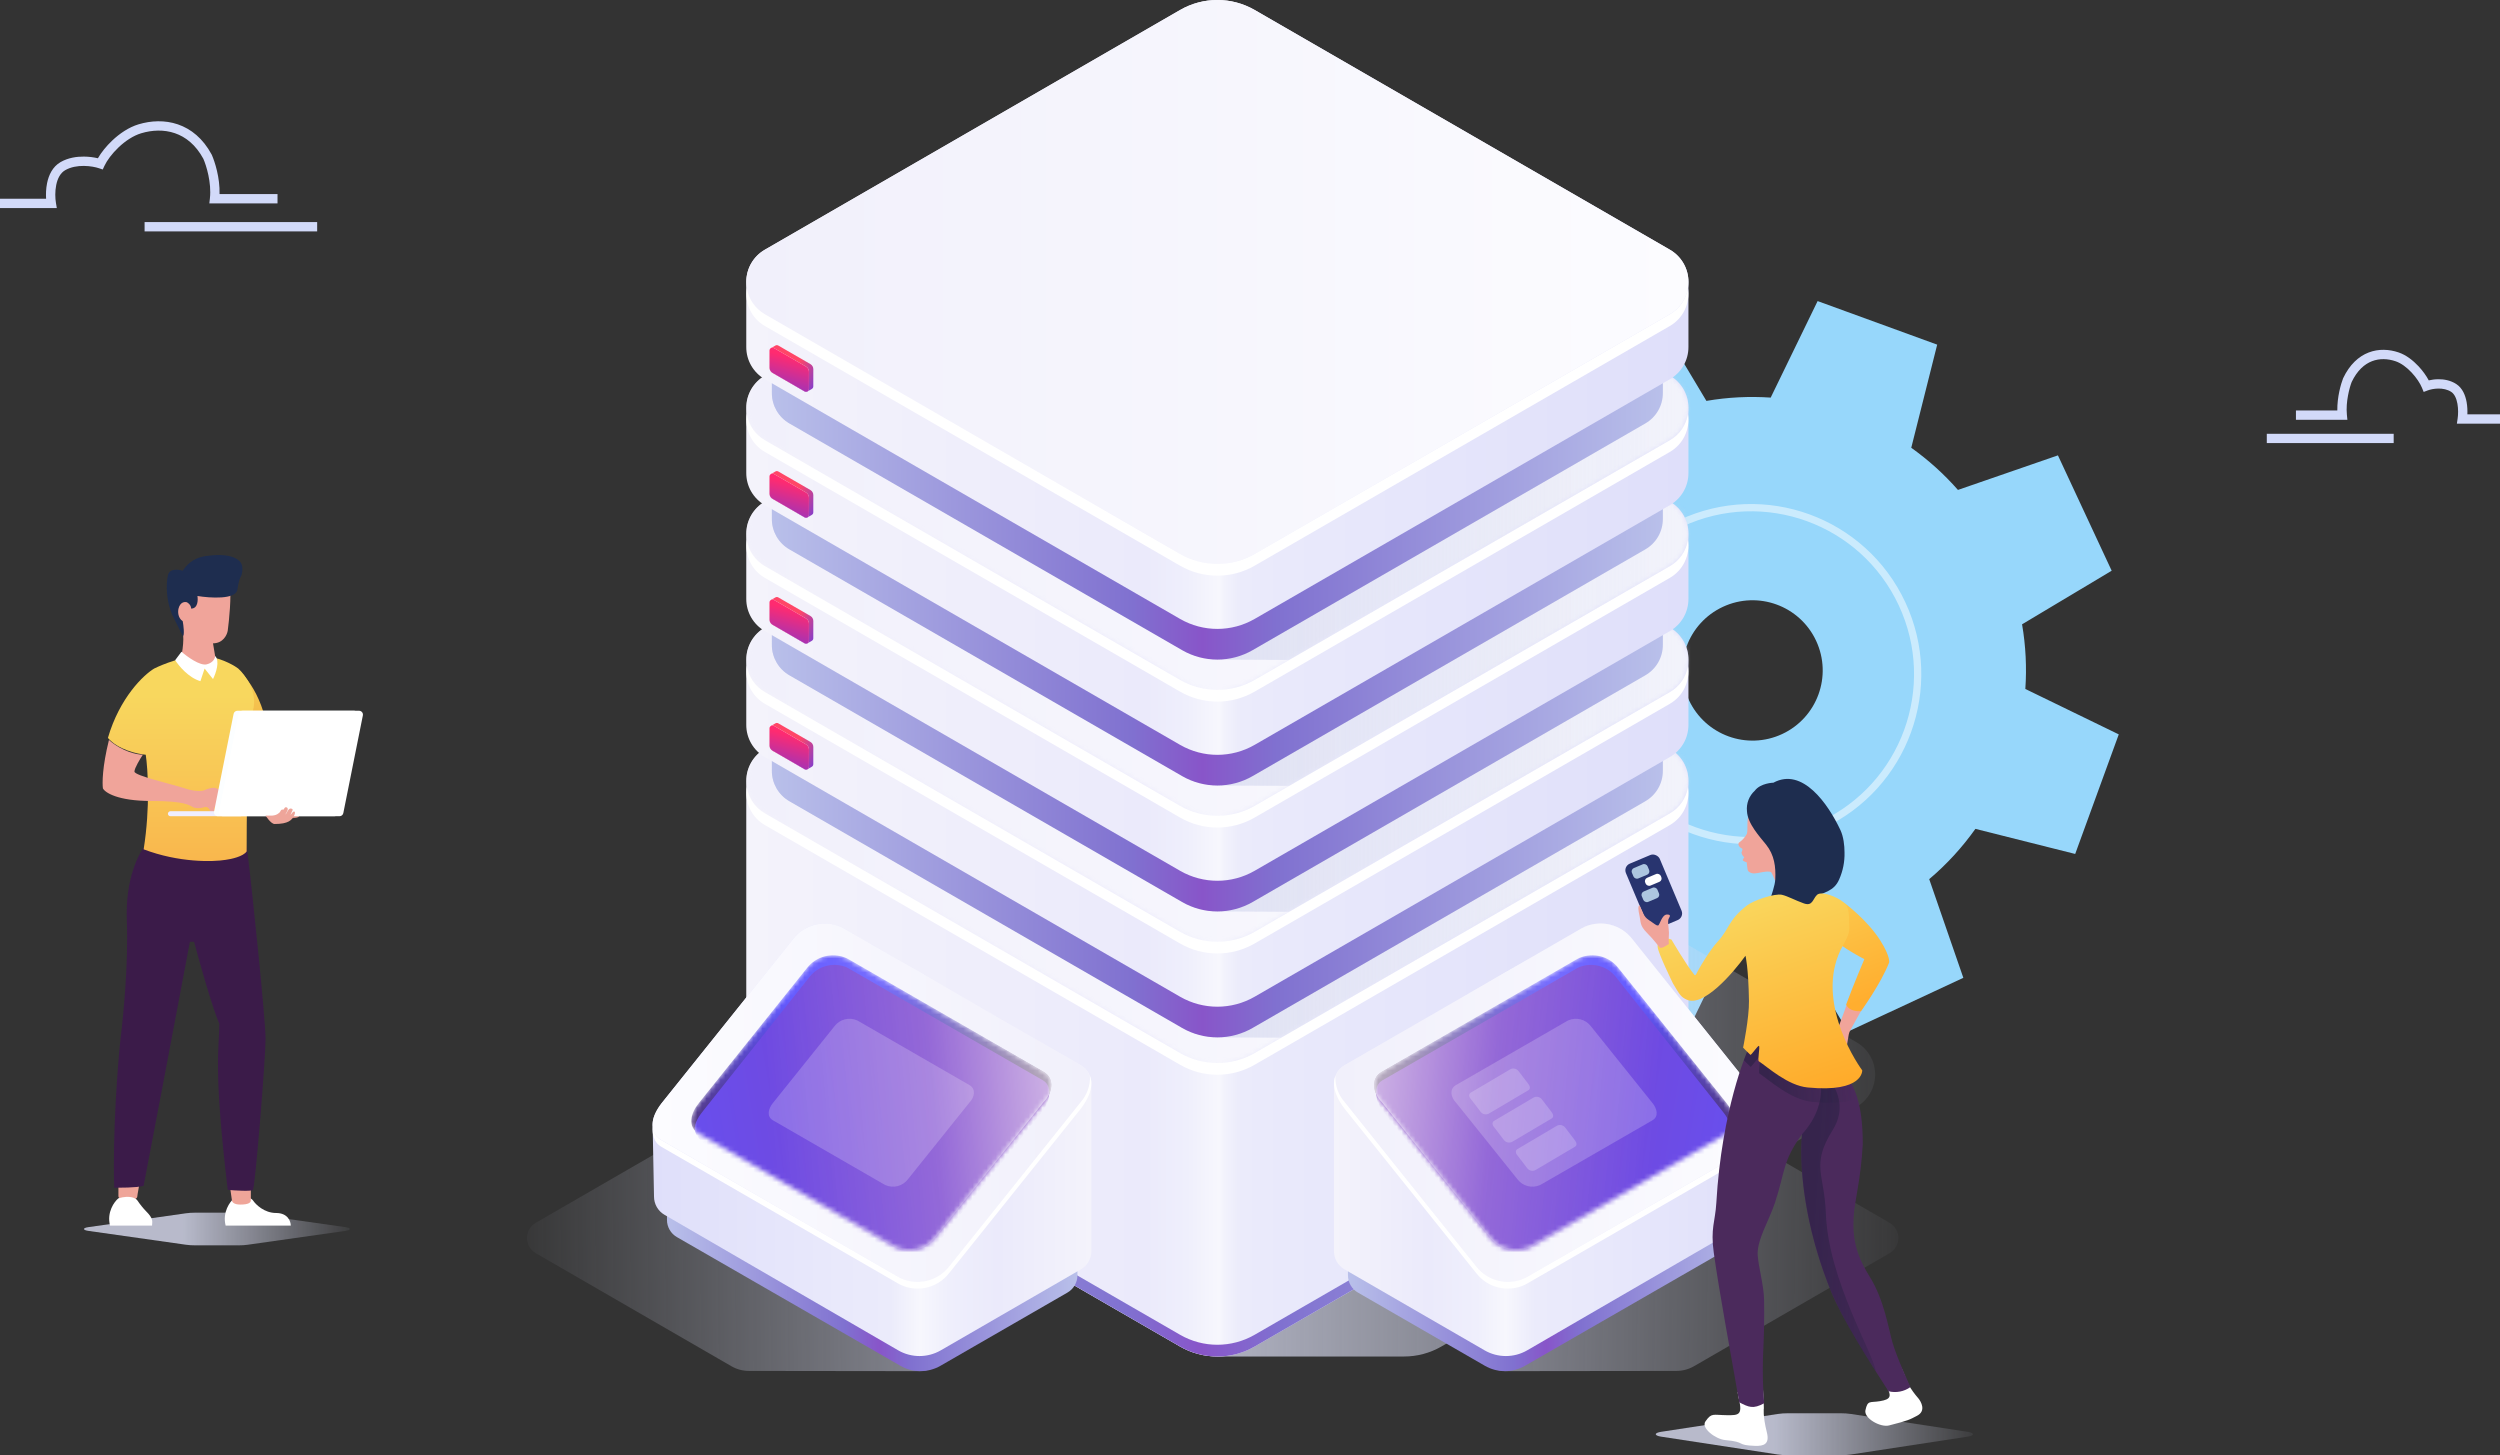 <svg width="536" height="312" viewBox="0 0 536 312" fill="none" xmlns="http://www.w3.org/2000/svg">
<rect x="0" y="0" width="536" height="312" fill="#333333" stroke="none"/>
<path fill-rule="evenodd" clip-rule="evenodd" d="M329.628 78.264L354.362 66.741L365.853 85.952C370.453 85.162 375.077 84.938 379.635 85.246L389.696 64.55L415.333 73.891L409.773 96.005C413.412 98.594 416.778 101.617 419.784 105.04L441.22 97.628L452.743 122.362L433.532 133.853C434.326 138.479 434.549 143.13 434.233 147.714L454.263 157.451L444.922 183.088L423.525 177.708C420.721 181.661 417.407 185.291 413.624 188.49L420.94 209.647L396.206 221.17L384.563 201.705C380.033 202.396 375.485 202.542 371.008 202.175L361.362 222.018L335.724 212.677L341.155 191.078C337.443 188.371 334.025 185.208 330.995 181.624L309.837 188.94L298.314 164.206L317.779 152.563C317.092 148.06 316.943 143.539 317.302 139.086L296.794 129.117L306.136 103.479L328.453 109.091C330.941 105.689 333.812 102.534 337.04 99.7L329.628 78.264ZM382.095 157.378C389.626 153.869 392.887 144.92 389.378 137.389C385.87 129.858 376.92 126.597 369.389 130.106C361.858 133.615 358.598 142.564 362.106 150.095C365.615 157.626 374.564 160.887 382.095 157.378Z" fill="#97D7FB"/>
<path opacity="0.5" fill-rule="evenodd" clip-rule="evenodd" d="M390.196 176.19C407.675 168.047 415.243 147.276 407.099 129.797C398.956 112.318 378.185 104.75 360.706 112.893C343.228 121.036 335.659 141.807 343.803 159.286C351.946 176.765 372.717 184.333 390.196 176.19ZM390.852 177.598C409.109 169.093 417.014 147.397 408.508 129.14C400.002 110.884 378.307 102.979 360.05 111.484C341.793 119.99 333.888 141.685 342.394 159.942C350.9 178.199 372.595 186.104 390.852 177.598Z" fill="white"/>
<path fill-rule="evenodd" clip-rule="evenodd" d="M37.489 28.557C35.162 27.762 32.63 27.865 30.287 28.568C28.57 29.083 26.869 30.227 25.437 31.58C24.005 32.935 22.924 34.423 22.406 35.533L22.029 36.341L21.183 36.059C20.53 35.841 19.334 35.584 17.979 35.573C16.621 35.561 15.19 35.796 13.996 36.478C12.955 37.073 12.345 38.239 12.054 39.66C11.767 41.067 11.835 42.541 11.986 43.446L12.18 44.61H-0V42.61H9.883C9.821 41.626 9.855 40.435 10.095 39.26C10.438 37.582 11.244 35.747 13.003 34.742C14.609 33.825 16.428 33.559 17.996 33.573C19.129 33.583 20.176 33.738 20.989 33.93C21.692 32.711 22.77 31.35 24.063 30.127C25.633 28.643 27.598 27.287 29.712 26.652C32.369 25.855 35.337 25.708 38.135 26.664C40.953 27.626 43.519 29.68 45.38 33.136L45.398 33.169L45.413 33.204C46.05 34.638 47.176 38.116 47.071 41.61H59.499V43.61H44.882L45.006 42.5C45.376 39.171 44.233 35.49 43.601 34.051C41.964 31.028 39.788 29.341 37.489 28.557ZM67.999 49.61H31V47.61H67.999V49.61Z" fill="#D2DAF9"/>
<path fill-rule="evenodd" clip-rule="evenodd" d="M508.557 77.441C510.18 76.814 511.955 76.89 513.619 77.455C514.814 77.861 516.028 78.776 517.07 79.892C518.108 81.004 518.892 82.227 519.267 83.136L519.636 84.034L520.544 83.691C520.991 83.522 521.83 83.317 522.784 83.308C523.735 83.298 524.717 83.485 525.53 84.011C526.21 84.452 526.657 85.36 526.872 86.556C527.082 87.72 527.033 88.941 526.922 89.69L526.754 90.835H536V88.835H529.006C529.039 88.046 529.006 87.118 528.841 86.201C528.591 84.815 527.996 83.225 526.617 82.332C525.371 81.526 523.963 81.296 522.764 81.308C522.011 81.315 521.308 81.418 520.726 81.554C520.203 80.573 519.439 79.499 518.532 78.528C517.367 77.28 515.886 76.113 514.263 75.561C512.251 74.878 509.982 74.746 507.836 75.576C505.675 76.411 503.754 78.178 502.376 81.077L502.361 81.108L502.348 81.141C501.886 82.321 501.078 85.139 501.121 88.002H492.25V90.002H503.279L503.172 88.905C502.901 86.146 503.737 83.095 504.198 81.903C505.392 79.408 506.957 78.06 508.557 77.441ZM486 95H513.206V93H486V95Z" fill="#D2DAF9"/>
<path d="M301.034 290.835C303.842 290.835 306.601 290.097 309.033 288.692L398.033 237.313C400.509 235.884 402.034 233.243 402.034 230.385C402.034 227.527 400.509 224.886 398.034 223.456L309.034 172.072C306.601 170.667 303.841 169.928 301.032 169.928H261.001C258.193 169.928 255.434 170.667 253.003 172.072L164 223.456C161.524 224.885 160 227.527 160 230.385C160 233.243 161.525 235.884 164 237.313L253.003 288.692C255.435 290.097 258.194 290.835 261.003 290.835H301.034Z" fill="url(#paint0_linear_3202_41850)"/>
<path d="M51.214 267C51.876 267 52.525 266.957 53.098 266.876L74.058 263.901C74.641 263.819 75 263.666 75 263.5C75 263.335 74.641 263.182 74.058 263.099L53.098 260.124C52.525 260.043 51.875 260 51.214 260H41.786C41.125 260 40.475 260.043 39.903 260.124L18.942 263.099C18.359 263.182 18 263.335 18 263.5C18 263.666 18.359 263.819 18.942 263.901L39.903 266.876C40.475 266.957 41.125 267 41.787 267H51.214Z" fill="url(#paint1_linear_3202_41850)"/>
<path d="M394.624 312C395.413 312 396.188 311.945 396.871 311.84L421.876 308.016C422.572 307.91 423 307.713 423 307.5C423 307.287 422.572 307.091 421.876 306.984L396.871 303.16C396.188 303.055 395.413 303 394.623 303H383.377C382.588 303 381.813 303.055 381.129 303.16L356.124 306.984C355.428 307.091 355 307.287 355 307.5C355 307.713 355.428 307.91 356.124 308.016L381.13 311.84C381.813 311.945 382.588 312 383.377 312H394.624Z" fill="url(#paint2_linear_3202_41850)"/>
<path d="M362.003 230.382C362.019 233.245 360.49 235.895 358.002 237.313L269.002 288.692C264.052 291.55 257.954 291.55 253.003 288.692L164 237.313C161.513 235.896 159.984 233.247 160 230.385V167.457C159.984 164.594 161.513 161.946 164 160.528L253.003 109.144C257.953 106.285 264.052 106.285 269.003 109.144L358.003 160.528C360.489 161.945 362.017 164.592 362.003 167.454V230.382Z" fill="url(#paint3_linear_3202_41850)"/>
<mask id="mask0_3202_41850" style="mask-type:alpha" maskUnits="userSpaceOnUse" x="160" y="107" width="203" height="121">
<path d="M358.009 174.385L269.009 225.764C264.059 228.622 257.96 228.622 253.01 225.764L164.007 174.385C161.531 172.956 160.006 170.315 160.006 167.457C160.006 164.598 161.531 161.957 164.006 160.528L253.009 109.144C257.96 106.285 264.059 106.285 269.009 109.144L358.009 160.528C360.485 161.957 362.009 164.598 362.009 167.457C362.009 170.315 360.484 172.956 358.009 174.385Z" fill="white"/>
</mask>
<g mask="url(#mask0_3202_41850)">
<path d="M358.009 174.385L269.009 225.764C264.059 228.622 257.96 228.622 253.01 225.764L164.007 174.385C161.531 172.956 160.006 170.315 160.006 167.457C160.006 164.598 161.531 161.957 164.006 160.528L253.009 109.144C257.96 106.285 264.059 106.285 269.009 109.144L358.009 160.528C360.485 161.957 362.009 164.598 362.009 167.457C362.009 170.315 360.484 172.956 358.009 174.385Z" fill="url(#paint4_linear_3202_41850)"/>
<path d="M402.5 155.264L361.138 131.384L313.5 103.88C311.068 102.475 308.308 101.735 305.499 101.736L261.27 101.508C258.462 101.508 255.703 102.247 253.271 103.652L165.486 154.332L165.489 165.219C165.474 167.925 166.92 170.43 169.272 171.77L253.439 220.358C253.708 220.513 253.982 220.657 254.258 220.795C255.769 221.549 257.397 222.044 259.072 222.26C259.801 222.362 260.536 222.414 261.271 222.416L305.5 222.643C308.309 222.643 311.068 221.904 313.5 220.5L402.5 169.121C404.975 167.692 406.5 165.051 406.5 162.193C406.5 159.334 404.976 156.693 402.5 155.264Z" fill="url(#paint5_linear_3202_41850)"/>
</g>
<path opacity="0.6" d="M342.641 173.301L267.741 216.646C263.575 219.056 258.443 219.056 254.277 216.646L179.374 173.301C177.291 172.095 176.008 169.867 176.008 167.456C176.008 165.045 177.291 162.817 179.374 161.611L254.277 118.262C258.443 115.851 263.576 115.851 267.742 118.262L342.642 161.611C344.725 162.817 346.008 165.045 346.008 167.456C346.008 169.867 344.724 172.095 342.641 173.301Z" stroke="url(#paint6_linear_3202_41850)"/>
<path d="M358.002 174.385L269.002 225.764C264.052 228.621 257.953 228.622 253.003 225.764L164 174.385C161.91 173.193 160.479 171.113 160.113 168.735C159.582 172.004 161.133 175.26 164.007 176.906L253.004 228.282C257.954 231.139 264.052 231.139 269.001 228.282L357.996 176.906C360.869 175.26 362.42 172.004 361.889 168.735C361.523 171.113 360.092 173.193 358.002 174.385Z" fill="white"/>
<path d="M358.002 234.795L269.002 286.174C264.052 289.032 257.953 289.032 253.003 286.174L164 234.795C161.91 233.604 160.479 231.523 160.113 229.146C159.582 232.415 161.133 235.67 164.007 237.317L253.004 288.692C257.954 291.55 264.052 291.55 269.001 288.692L357.996 237.317C360.869 235.67 362.42 232.414 361.889 229.146C361.523 231.523 360.092 233.604 358.002 234.795Z" fill="url(#paint7_linear_3202_41850)"/>
<path d="M160.571 293.925C159.249 293.926 157.949 293.577 156.804 292.915L114.884 268.693C113.718 268.019 113 266.774 113 265.427C113 264.079 113.718 262.834 114.884 262.16L156.803 237.936C157.949 237.274 159.249 236.925 160.572 236.925L197 236.973C198.322 236.973 199.622 237.322 200.767 237.984L225.115 262.16C226.281 262.834 227 264.079 227 265.427C227 266.774 226.281 268.019 225.115 268.693L200.767 292.963C199.621 293.625 198.322 293.973 196.999 293.973L160.571 293.925Z" fill="url(#paint8_linear_3202_41850)"/>
<path d="M230.999 273.418C231.007 274.955 230.184 276.376 228.846 277.137L201.645 292.823C198.981 294.357 195.7 294.357 193.037 292.823L145.152 265.249C143.813 264.488 142.991 263.066 142.999 261.529L143 257.974L230.999 269.862V273.418Z" fill="url(#paint9_linear_3202_41850)"/>
<path d="M140.219 256.521C140.209 258.154 141.081 259.665 142.5 260.474L192.577 289.515C195.4 291.144 198.877 291.144 201.7 289.515L231.719 272.162C233.137 271.354 234.008 269.844 234 268.212V232.331C234.009 230.698 233.137 229.188 231.719 228.38L180.97 199.081C180.734 198.945 180.495 198.82 180.251 198.707C176.645 197.147 172.44 198.231 170.037 201.34L141.829 236.56C140.688 238.284 139.921 239.502 139.921 241.038L140.219 256.521Z" fill="url(#paint10_linear_3202_41850)"/>
<path d="M141.826 244.461L192.573 273.757C192.831 273.906 193.094 274.041 193.362 274.163C196.928 275.69 201.075 274.62 203.457 271.558L231.715 236.281C233.983 233.998 234.756 230.136 231.715 228.38L180.966 199.081C180.73 198.945 180.491 198.82 180.247 198.707C176.641 197.147 172.436 198.231 170.033 201.34L141.825 236.56C139.782 239.045 138.784 242.705 141.826 244.461Z" fill="url(#paint11_linear_3202_41850)"/>
<path d="M141.83 244.461L192.577 273.757C192.754 273.859 192.933 273.954 193.114 274.044C196.721 275.728 201.013 274.697 203.461 271.558L231.719 236.281C233.064 234.737 233.773 232.74 233.701 230.694C234.649 233.281 233.017 236.014 231.715 237.719L203.461 272.994C201.013 276.132 196.721 277.163 193.114 275.479C192.933 275.39 192.754 275.295 192.578 275.193L141.833 245.899C140.078 244.885 139.836 243.13 139.91 241.484C140.006 242.737 140.728 243.857 141.83 244.461Z" fill="white"/>
<mask id="mask1_3202_41850" style="mask-type:alpha" maskUnits="userSpaceOnUse" x="148" y="204" width="78" height="65">
<path d="M149.802 243.036L191.551 267.138C191.763 267.26 191.98 267.371 192.2 267.471C195.134 268.728 198.546 267.847 200.506 265.329L223.753 236.306C225.619 234.428 226.255 231.251 223.753 229.806L182.002 205.702C181.808 205.59 181.611 205.488 181.411 205.395C178.444 204.111 174.985 205.003 173.008 207.561L149.802 236.536C148.121 238.581 147.3 241.592 149.802 243.036Z" fill="white"/>
</mask>
<g mask="url(#mask1_3202_41850)">
<path d="M149.802 243.036L191.551 267.138C191.763 267.26 191.98 267.371 192.2 267.471C195.134 268.728 198.546 267.847 200.506 265.329L223.753 236.306C225.619 234.428 226.255 231.251 223.753 229.806L182.002 205.702C181.808 205.59 181.611 205.488 181.411 205.395C178.444 204.111 174.985 205.003 173.008 207.561L149.802 236.536C148.121 238.581 147.3 241.592 149.802 243.036Z" fill="url(#paint12_linear_3202_41850)"/>
<path d="M151.452 245.486L191.825 268.99C192.03 269.11 192.239 269.218 192.453 269.316C195.29 270.541 198.589 269.683 200.484 267.226L222.965 238.923C224.769 237.091 226.057 233.049 223.637 231.64C221.218 230.232 181.806 207.527 181.612 207.436C178.743 206.185 175.398 207.055 173.486 209.549L151.045 237.806C150.064 239.01 148.734 240.696 149 242.431C149.175 243.569 150.493 244.927 151.452 245.486Z" fill="url(#paint13_linear_3202_41850)"/>
</g>
<path d="M149.802 243.036L191.551 267.138C191.763 267.26 191.98 267.371 192.2 267.471C195.134 268.728 198.546 267.847 200.506 265.329L223.753 236.306C225.619 234.428 226.255 231.251 223.753 229.806L182.002 205.702C181.808 205.59 181.611 205.488 181.411 205.395C178.444 204.111 174.985 205.003 173.008 207.561L149.802 236.536C148.121 238.581 147.3 241.592 149.802 243.036Z" fill="url(#paint14_linear_3202_41850)"/>
<path opacity="0.2" d="M165.711 240.189L189.512 253.913C189.633 253.982 189.756 254.046 189.882 254.103C191.555 254.818 193.5 254.317 194.617 252.883L207.87 236.358C208.934 235.288 209.296 233.479 207.87 232.657L184.068 218.932C183.958 218.868 183.846 218.81 183.731 218.757C182.04 218.026 180.068 218.534 178.941 219.99L165.711 236.488C164.753 237.653 164.285 239.367 165.711 240.189Z" fill="white"/>
<path d="M165.488 165.25C165.475 167.956 166.921 170.461 169.272 171.801L253.439 220.389C258.121 223.091 263.888 223.091 268.569 220.389L352.733 171.801C355.086 170.46 356.532 167.955 356.516 165.247V160.36L165.488 160.361V165.25Z" fill="url(#paint15_linear_3202_41850)"/>
<path d="M362.003 155.384C362.019 158.247 360.49 160.897 358.002 162.315L269.002 213.694C264.052 216.552 257.954 216.552 253.003 213.694L164 162.315C161.513 160.898 159.984 158.249 160 155.387V141.457C159.984 138.594 161.513 135.946 164 134.528L253.003 83.144C257.953 80.285 264.052 80.285 269.003 83.144L358.003 134.528C360.489 135.945 362.017 138.592 362.003 141.454V155.384Z" fill="url(#paint16_linear_3202_41850)"/>
<mask id="mask2_3202_41850" style="mask-type:alpha" maskUnits="userSpaceOnUse" x="160" y="81" width="203" height="121">
<path d="M358.009 148.385L269.009 199.764C264.059 202.622 257.96 202.622 253.01 199.764L164.007 148.385C161.531 146.956 160.006 144.315 160.006 141.457C160.006 138.598 161.531 135.957 164.006 134.528L253.009 83.144C257.96 80.285 264.059 80.285 269.009 83.144L358.009 134.528C360.485 135.957 362.009 138.598 362.009 141.457C362.009 144.315 360.484 146.956 358.009 148.385Z" fill="white"/>
</mask>
<g mask="url(#mask2_3202_41850)">
<path d="M358.009 148.385L269.009 199.764C264.059 202.622 257.96 202.622 253.01 199.764L164.007 148.385C161.531 146.956 160.006 144.315 160.006 141.457C160.006 138.598 161.531 135.957 164.006 134.528L253.009 83.144C257.96 80.285 264.059 80.285 269.009 83.144L358.009 134.528C360.485 135.957 362.009 138.598 362.009 141.457C362.009 144.315 360.484 146.956 358.009 148.385Z" fill="url(#paint17_linear_3202_41850)"/>
<path d="M402.5 128.264L361.138 104.384L313.5 76.879C311.068 75.475 308.308 74.735 305.499 74.736L261.27 74.508C258.462 74.508 255.703 75.247 253.271 76.652L165.486 127.332L165.489 138.219C165.474 140.925 166.92 143.43 169.272 144.77L253.439 193.358C253.708 193.513 253.982 193.657 254.258 193.795C255.769 194.549 257.397 195.044 259.072 195.26C259.801 195.362 260.536 195.414 261.271 195.415L305.5 195.643C308.309 195.643 311.068 194.904 313.5 193.5L402.5 142.121C404.975 140.692 406.5 138.051 406.5 135.193C406.5 132.334 404.976 129.693 402.5 128.264Z" fill="url(#paint18_linear_3202_41850)"/>
</g>
<path d="M358.002 148.385L269.002 199.764C264.052 202.621 257.953 202.622 253.003 199.764L164 148.385C161.91 147.193 160.479 145.113 160.113 142.735C159.582 146.004 161.133 149.26 164.007 150.906L253.004 202.282C257.954 205.139 264.052 205.139 269.001 202.282L357.996 150.906C360.869 149.26 362.42 146.004 361.889 142.735C361.523 145.113 360.092 147.193 358.002 148.385Z" fill="white"/>
<path d="M165.488 138.25C165.475 140.957 166.921 143.461 169.272 144.802L253.439 193.389C258.121 196.091 263.888 196.091 268.569 193.389L352.733 144.802C355.086 143.46 356.532 140.955 356.516 138.247V133.36L165.488 133.361V138.25Z" fill="url(#paint19_linear_3202_41850)"/>
<path d="M362.003 128.384C362.019 131.247 360.49 133.897 358.002 135.315L269.002 186.694C264.052 189.552 257.954 189.552 253.003 186.694L164 135.315C161.513 133.898 159.984 131.249 160 128.387V114.457C159.984 111.594 161.513 108.946 164 107.528L253.003 56.144C257.953 53.285 264.052 53.285 269.003 56.144L358.003 107.528C360.489 108.945 362.017 111.592 362.003 114.454V128.384Z" fill="url(#paint20_linear_3202_41850)"/>
<mask id="mask3_3202_41850" style="mask-type:alpha" maskUnits="userSpaceOnUse" x="160" y="54" width="203" height="121">
<path d="M358.009 121.385L269.009 172.764C264.059 175.622 257.96 175.622 253.01 172.764L164.007 121.385C161.531 119.956 160.006 117.315 160.006 114.457C160.006 111.598 161.531 108.957 164.006 107.528L253.009 56.144C257.96 53.285 264.059 53.285 269.009 56.144L358.009 107.528C360.485 108.957 362.009 111.598 362.009 114.457C362.009 117.315 360.484 119.956 358.009 121.385Z" fill="white"/>
</mask>
<g mask="url(#mask3_3202_41850)">
<path d="M358.009 121.385L269.009 172.764C264.059 175.622 257.96 175.622 253.01 172.764L164.007 121.385C161.531 119.956 160.006 117.315 160.006 114.457C160.006 111.598 161.531 108.957 164.006 107.528L253.009 56.144C257.96 53.285 264.059 53.285 269.009 56.144L358.009 107.528C360.485 108.957 362.009 111.598 362.009 114.457C362.009 117.315 360.484 119.956 358.009 121.385Z" fill="url(#paint21_linear_3202_41850)"/>
<path d="M402.5 101.264L361.138 77.384L313.5 49.88C311.068 48.474 308.308 47.735 305.499 47.736L261.27 47.508C258.462 47.508 255.703 48.247 253.271 49.652L165.486 100.332L165.489 111.219C165.474 113.925 166.92 116.43 169.272 117.77L253.439 166.358C253.708 166.513 253.982 166.657 254.258 166.795C255.769 167.549 257.397 168.044 259.072 168.26C259.801 168.362 260.536 168.414 261.271 168.415L305.5 168.643C308.309 168.643 311.068 167.904 313.5 166.5L402.5 115.121C404.975 113.692 406.5 111.051 406.5 108.193C406.5 105.334 404.976 102.693 402.5 101.264Z" fill="url(#paint22_linear_3202_41850)"/>
</g>
<path d="M358.002 121.385L269.002 172.764C264.052 175.621 257.953 175.622 253.003 172.764L164 121.385C161.91 120.193 160.479 118.113 160.113 115.735C159.582 119.004 161.133 122.26 164.007 123.906L253.004 175.282C257.954 178.139 264.052 178.139 269.001 175.282L357.996 123.906C360.869 122.26 362.42 119.004 361.889 115.735C361.523 118.113 360.092 120.193 358.002 121.385Z" fill="white"/>
<path d="M165.488 111.25C165.475 113.957 166.921 116.461 169.272 117.802L253.439 166.389C258.121 169.091 263.888 169.091 268.569 166.389L352.733 117.802C355.086 116.46 356.532 113.955 356.516 111.247V106.36L165.488 106.361V111.25Z" fill="url(#paint23_linear_3202_41850)"/>
<path d="M362.003 101.384C362.019 104.247 360.49 106.897 358.002 108.315L269.002 159.694C264.052 162.552 257.954 162.552 253.003 159.694L164 108.315C161.513 106.898 159.984 104.249 160 101.387V87.457C159.984 84.594 161.513 81.946 164 80.528L253.003 29.143C257.953 26.285 264.052 26.285 269.003 29.144L358.003 80.528C360.489 81.945 362.017 84.592 362.003 87.454V101.384Z" fill="url(#paint24_linear_3202_41850)"/>
<mask id="mask4_3202_41850" style="mask-type:alpha" maskUnits="userSpaceOnUse" x="160" y="27" width="203" height="121">
<path d="M358.009 94.385L269.009 145.764C264.059 148.622 257.96 148.622 253.01 145.764L164.007 94.385C161.531 92.956 160.006 90.315 160.006 87.457C160.006 84.598 161.531 81.957 164.006 80.528L253.009 29.143C257.96 26.285 264.059 26.285 269.009 29.144L358.009 80.528C360.485 81.957 362.009 84.598 362.009 87.457C362.009 90.315 360.484 92.956 358.009 94.385Z" fill="white"/>
</mask>
<g mask="url(#mask4_3202_41850)">
<path d="M358.009 94.385L269.009 145.764C264.059 148.622 257.96 148.622 253.01 145.764L164.007 94.385C161.531 92.956 160.006 90.315 160.006 87.457C160.006 84.598 161.531 81.957 164.006 80.528L253.009 29.143C257.96 26.285 264.059 26.285 269.009 29.144L358.009 80.528C360.485 81.957 362.009 84.598 362.009 87.457C362.009 90.315 360.484 92.956 358.009 94.385Z" fill="url(#paint25_linear_3202_41850)"/>
<path d="M402.5 74.264L361.138 50.384L313.5 22.88C311.068 21.474 308.308 20.735 305.499 20.736L261.27 20.508C258.462 20.508 255.703 21.247 253.271 22.652L165.486 73.332L165.489 84.219C165.474 86.925 166.92 89.43 169.272 90.77L253.439 139.358C253.708 139.513 253.982 139.657 254.258 139.795C255.769 140.549 257.397 141.044 259.072 141.26C259.801 141.362 260.536 141.414 261.271 141.415L305.5 141.643C308.309 141.643 311.068 140.904 313.5 139.5L402.5 88.121C404.975 86.692 406.5 84.051 406.5 81.192C406.5 78.334 404.976 75.693 402.5 74.264Z" fill="url(#paint26_linear_3202_41850)"/>
</g>
<path d="M358.002 94.385L269.002 145.764C264.052 148.621 257.953 148.622 253.003 145.764L164 94.385C161.91 93.193 160.479 91.113 160.113 88.735C159.582 92.004 161.133 95.26 164.007 96.906L253.004 148.282C257.954 151.139 264.052 151.139 269.001 148.282L357.996 96.906C360.869 95.26 362.42 92.004 361.889 88.735C361.523 91.113 360.092 93.193 358.002 94.385Z" fill="white"/>
<path d="M165.488 84.25C165.475 86.957 166.921 89.461 169.272 90.802L253.439 139.389C258.121 142.091 263.888 142.091 268.569 139.389L352.733 90.802C355.086 89.46 356.532 86.955 356.516 84.247V79.36L165.488 79.361V84.25Z" fill="url(#paint27_linear_3202_41850)"/>
<path d="M362.003 74.384C362.019 77.247 360.49 79.897 358.002 81.315L269.002 132.694C264.052 135.552 257.954 135.552 253.003 132.694L164 81.315C161.513 79.898 159.984 77.249 160 74.387V60.457C159.984 57.594 161.513 54.946 164 53.528L253.003 2.144C257.953 -0.715 264.052 -0.715 269.003 2.144L358.003 53.528C360.489 54.945 362.017 57.592 362.003 60.454V74.384Z" fill="url(#paint28_linear_3202_41850)"/>
<path d="M358.009 67.385L269.009 118.764C264.059 121.622 257.96 121.622 253.01 118.764L164.007 67.385C161.531 65.956 160.006 63.315 160.006 60.457C160.006 57.598 161.531 54.957 164.006 53.528L253.009 2.144C257.96 -0.715 264.059 -0.715 269.009 2.144L358.009 53.528C360.485 54.957 362.009 57.598 362.009 60.457C362.009 63.315 360.484 65.956 358.009 67.385Z" fill="url(#paint29_linear_3202_41850)"/>
<path d="M358.002 67.385L269.002 118.764C264.052 121.621 257.953 121.622 253.003 118.764L164 67.385C161.91 66.193 160.479 64.113 160.113 61.735C159.582 65.004 161.133 68.26 164.007 69.906L253.004 121.282C257.954 124.139 264.052 124.139 269.001 121.282L357.996 69.906C360.869 68.26 362.42 65.004 361.889 61.735C361.523 64.113 360.092 66.193 358.002 67.385Z" fill="white"/>
<path d="M359.428 293.925C360.751 293.926 362.05 293.577 363.196 292.915L405.116 268.693C406.282 268.019 407 266.774 407 265.427C407 264.079 406.282 262.834 405.116 262.16L363.196 237.936C362.051 237.274 360.751 236.925 359.428 236.925L323 236.973C321.677 236.973 320.378 237.322 319.233 237.984L294.884 262.16C293.718 262.834 293 264.079 293 265.427C293 266.774 293.718 268.019 294.884 268.693L319.233 292.963C320.378 293.625 321.678 293.973 323.001 293.973L359.428 293.925Z" fill="url(#paint30_linear_3202_41850)"/>
<path d="M289 273.418C288.993 274.955 289.815 276.376 291.153 277.137L318.355 292.823C321.018 294.357 324.299 294.357 326.963 292.823L374.848 265.249C376.186 264.488 377.009 263.066 377 261.529L376.999 257.974L289 269.862V273.418Z" fill="url(#paint31_linear_3202_41850)"/>
<path d="M379.781 256.521C379.79 258.154 378.918 259.665 377.5 260.474L327.422 289.515C324.6 291.144 321.122 291.144 318.3 289.515L288.281 272.162C286.863 271.354 285.991 269.844 286 268.212V232.331C285.991 230.698 286.863 229.188 288.281 228.38L339.03 199.081C339.265 198.945 339.505 198.82 339.749 198.707C343.355 197.147 347.56 198.231 349.963 201.34L378.17 236.56C379.312 238.284 380.078 239.502 380.078 241.038L379.781 256.521Z" fill="url(#paint32_linear_3202_41850)"/>
<path d="M378.174 244.461L327.426 273.757C327.168 273.906 326.906 274.041 326.638 274.163C323.072 275.69 318.924 274.62 316.542 271.558L288.285 236.281C286.017 233.998 285.243 230.136 288.285 228.38L339.034 199.081C339.269 198.945 339.509 198.82 339.752 198.707C343.359 197.147 347.564 198.231 349.966 201.34L378.174 236.56C380.217 239.045 381.215 242.705 378.174 244.461Z" fill="url(#paint33_linear_3202_41850)"/>
<path d="M378.17 244.461L327.422 273.757C327.246 273.859 327.067 273.954 326.886 274.044C323.279 275.728 318.987 274.697 316.538 271.558L288.281 236.281C286.935 234.737 286.227 232.74 286.298 230.694C285.351 233.281 286.982 236.014 288.285 237.719L316.539 272.994C318.987 276.132 323.279 277.163 326.885 275.479C327.066 275.39 327.245 275.295 327.422 275.193L378.166 245.899C379.922 244.885 380.163 243.13 380.089 241.484C379.994 242.737 379.272 243.857 378.17 244.461Z" fill="white"/>
<mask id="mask5_3202_41850" style="mask-type:alpha" maskUnits="userSpaceOnUse" x="294" y="204" width="78" height="65">
<path d="M370.198 243.036L328.448 267.138C328.236 267.26 328.02 267.371 327.799 267.471C324.866 268.728 321.454 267.847 319.494 265.329L296.247 236.306C294.381 234.428 293.745 231.251 296.247 229.806L337.998 205.702C338.191 205.59 338.388 205.488 338.589 205.395C341.556 204.111 345.015 205.003 346.992 207.561L370.198 236.536C371.879 238.581 372.7 241.592 370.198 243.036Z" fill="white"/>
</mask>
<g mask="url(#mask5_3202_41850)">
<path d="M370.198 243.036L328.448 267.138C328.236 267.26 328.02 267.371 327.799 267.471C324.866 268.728 321.454 267.847 319.494 265.329L296.247 236.306C294.381 234.428 293.745 231.251 296.247 229.806L337.998 205.702C338.191 205.59 338.388 205.488 338.589 205.395C341.556 204.111 345.015 205.003 346.992 207.561L370.198 236.536C371.879 238.581 372.7 241.592 370.198 243.036Z" fill="url(#paint34_linear_3202_41850)"/>
<path d="M368.548 245.486L328.174 268.99C327.969 269.11 327.76 269.218 327.547 269.316C324.71 270.541 321.41 269.683 319.515 267.226L297.035 238.923C295.23 237.091 293.943 233.049 296.362 231.64C298.782 230.232 338.193 207.527 338.387 207.436C341.256 206.185 344.601 207.055 346.513 209.549L368.954 237.806C369.936 239.01 371.266 240.696 370.999 242.431C370.824 243.569 369.506 244.927 368.548 245.486Z" fill="url(#paint35_linear_3202_41850)"/>
</g>
<path d="M370.198 243.036L328.448 267.138C328.236 267.26 328.02 267.371 327.799 267.471C324.866 268.728 321.454 267.847 319.494 265.329L296.247 236.306C294.381 234.428 293.745 231.251 296.247 229.806L337.998 205.702C338.191 205.59 338.388 205.488 338.589 205.395C341.556 204.111 345.015 205.003 346.992 207.561L370.198 236.536C371.879 238.581 372.7 241.592 370.198 243.036Z" fill="url(#paint36_linear_3202_41850)"/>
<path opacity="0.2" d="M354.288 240.189L330.487 253.913C330.366 253.982 330.243 254.046 330.117 254.103C328.445 254.818 326.5 254.317 325.383 252.883L312.13 236.358C311.066 235.288 310.703 233.479 312.13 232.657L335.931 218.932C336.042 218.868 336.154 218.81 336.268 218.757C337.96 218.026 339.932 218.534 341.059 219.99L354.288 236.488C355.247 237.653 355.715 239.367 354.288 240.189Z" fill="white"/>
<path opacity="0.2" d="M327.68 233.748L319.243 238.731C319.2 238.756 319.156 238.779 319.112 238.8C318.519 239.06 317.829 238.878 317.433 238.357L315.332 235.604C314.955 235.216 314.827 234.559 315.332 234.26L323.769 229.277C323.808 229.254 323.848 229.233 323.889 229.213C324.488 228.948 325.187 229.132 325.587 229.661L327.68 232.405C328.019 232.827 328.185 233.45 327.68 233.748Z" fill="white"/>
<path opacity="0.2" d="M332.68 239.801L324.243 244.784C324.2 244.809 324.156 244.832 324.112 244.853C323.519 245.113 322.829 244.931 322.433 244.41L320.332 241.657C319.955 241.268 319.827 240.611 320.332 240.313L328.769 235.33C328.808 235.306 328.848 235.285 328.889 235.266C329.488 235.001 330.187 235.185 330.587 235.714L332.68 238.457C333.019 238.88 333.185 239.503 332.68 239.801Z" fill="white"/>
<path opacity="0.2" d="M337.68 245.854L329.243 250.836C329.2 250.862 329.156 250.885 329.112 250.905C328.519 251.165 327.829 250.983 327.433 250.462L325.332 247.709C324.955 247.321 324.827 246.664 325.332 246.365L333.769 241.382C333.808 241.359 333.848 241.338 333.889 241.318C334.488 241.053 335.187 241.238 335.587 241.766L337.68 244.51C338.019 244.933 338.185 245.555 337.68 245.854Z" fill="white"/>
<path d="M166.248 74.084C166.44 73.972 166.677 73.972 166.868 74.084L173.756 78.066C174.139 78.287 174.375 78.696 174.375 79.139L174.371 82.85C174.373 83.071 174.254 83.276 174.062 83.386L173.127 83.925C172.936 84.036 172.699 84.036 172.508 83.924L165.619 79.943C165.236 79.721 165 79.312 165 78.87L165.004 75.159C165.003 74.937 165.122 74.732 165.314 74.623L166.248 74.084Z" fill="url(#paint37_linear_3202_41850)"/>
<path d="M165.933 74.622L172.821 78.604C173.204 78.826 173.44 79.234 173.44 79.677L173.437 83.388C173.437 83.609 173.318 83.814 173.127 83.924C172.935 84.035 172.699 84.035 172.507 83.924L165.619 79.942C165.236 79.721 165 79.312 165 78.869L165.004 75.158C165.004 74.937 165.122 74.733 165.314 74.622C165.505 74.512 165.742 74.512 165.933 74.622Z" fill="url(#paint38_linear_3202_41850)"/>
<path d="M165.933 74.622L172.821 78.604C173.204 78.826 173.44 79.234 173.44 79.677L173.437 83.388C173.437 83.609 173.318 83.814 173.127 83.924C172.935 84.035 172.699 84.035 172.507 83.924L165.619 79.942C165.236 79.721 165 79.312 165 78.869L165.004 75.158C165.004 74.937 165.122 74.733 165.314 74.622C165.505 74.512 165.742 74.512 165.933 74.622Z" fill="url(#paint39_linear_3202_41850)"/>
<path d="M166.248 101.084C166.44 100.972 166.677 100.972 166.868 101.084L173.756 105.066C174.139 105.287 174.375 105.696 174.375 106.139L174.371 109.85C174.373 110.071 174.254 110.276 174.062 110.386L173.127 110.925C172.936 111.036 172.699 111.036 172.508 110.924L165.619 106.943C165.236 106.721 165 106.312 165 105.87L165.004 102.159C165.003 101.937 165.122 101.732 165.314 101.623L166.248 101.084Z" fill="url(#paint40_linear_3202_41850)"/>
<path d="M165.933 101.622L172.821 105.604C173.204 105.826 173.44 106.235 173.44 106.677L173.437 110.388C173.437 110.609 173.318 110.814 173.127 110.924C172.935 111.035 172.699 111.035 172.507 110.924L165.619 106.942C165.236 106.721 165 106.312 165 105.869L165.004 102.158C165.004 101.937 165.122 101.733 165.314 101.622C165.505 101.512 165.742 101.512 165.933 101.622Z" fill="url(#paint41_linear_3202_41850)"/>
<path d="M165.933 101.622L172.821 105.604C173.204 105.826 173.44 106.235 173.44 106.677L173.437 110.388C173.437 110.609 173.318 110.814 173.127 110.924C172.935 111.035 172.699 111.035 172.507 110.924L165.619 106.942C165.236 106.721 165 106.312 165 105.869L165.004 102.158C165.004 101.937 165.122 101.733 165.314 101.622C165.505 101.512 165.742 101.512 165.933 101.622Z" fill="url(#paint42_linear_3202_41850)"/>
<path d="M166.248 128.084C166.44 127.972 166.677 127.972 166.868 128.084L173.756 132.066C174.139 132.287 174.375 132.696 174.375 133.139L174.371 136.85C174.373 137.071 174.254 137.276 174.062 137.386L173.127 137.925C172.936 138.036 172.699 138.036 172.508 137.924L165.619 133.943C165.236 133.721 165 133.312 165 132.87L165.004 129.159C165.003 128.937 165.122 128.732 165.314 128.623L166.248 128.084Z" fill="url(#paint43_linear_3202_41850)"/>
<path d="M165.933 128.622L172.821 132.604C173.204 132.826 173.44 133.235 173.44 133.677L173.437 137.388C173.437 137.609 173.318 137.814 173.127 137.924C172.935 138.035 172.699 138.035 172.507 137.924L165.619 133.942C165.236 133.721 165 133.312 165 132.869L165.004 129.158C165.004 128.937 165.122 128.733 165.314 128.622C165.505 128.512 165.742 128.512 165.933 128.622Z" fill="url(#paint44_linear_3202_41850)"/>
<path d="M165.933 128.622L172.821 132.604C173.204 132.826 173.44 133.235 173.44 133.677L173.437 137.388C173.437 137.609 173.318 137.814 173.127 137.924C172.935 138.035 172.699 138.035 172.507 137.924L165.619 133.942C165.236 133.721 165 133.312 165 132.869L165.004 129.158C165.004 128.937 165.122 128.733 165.314 128.622C165.505 128.512 165.742 128.512 165.933 128.622Z" fill="url(#paint45_linear_3202_41850)"/>
<path d="M166.248 155.084C166.44 154.972 166.677 154.972 166.868 155.084L173.756 159.066C174.139 159.287 174.375 159.696 174.375 160.139L174.371 163.85C174.373 164.071 174.254 164.276 174.062 164.386L173.127 164.925C172.936 165.036 172.699 165.036 172.508 164.924L165.619 160.943C165.236 160.721 165 160.312 165 159.87L165.004 156.159C165.003 155.937 165.122 155.732 165.314 155.623L166.248 155.084Z" fill="url(#paint46_linear_3202_41850)"/>
<path d="M165.933 155.622L172.821 159.604C173.204 159.826 173.44 160.235 173.44 160.677L173.437 164.388C173.437 164.609 173.318 164.814 173.127 164.924C172.935 165.035 172.699 165.035 172.507 164.924L165.619 160.942C165.236 160.721 165 160.312 165 159.869L165.004 156.158C165.004 155.937 165.122 155.733 165.314 155.622C165.505 155.512 165.742 155.512 165.933 155.622Z" fill="url(#paint47_linear_3202_41850)"/>
<path d="M165.933 155.622L172.821 159.604C173.204 159.826 173.44 160.235 173.44 160.677L173.437 164.388C173.437 164.609 173.318 164.814 173.127 164.924C172.935 165.035 172.699 165.035 172.507 164.924L165.619 160.942C165.236 160.721 165 160.312 165 159.869L165.004 156.158C165.004 155.937 165.122 155.733 165.314 155.622C165.505 155.512 165.742 155.512 165.933 155.622Z" fill="url(#paint48_linear_3202_41850)"/>
<path d="M64.148 174.833C64.148 175.554 62.346 175.434 61.444 175.283V174.833C62.346 174.532 64.148 174.112 64.148 174.833Z" fill="#D98C80"/>
<path d="M29.445 256.46C29.445 256.099 29.896 254.206 29.896 253.305H25.389V256.46C25.389 256.76 25.75 257.361 27.192 257.361C28.995 257.361 29.445 256.91 29.445 256.46Z" fill="#EFA599"/>
<path d="M48.374 262.769C47.653 259.885 49.276 257.662 50.177 256.91C52.701 256.189 53.933 256.91 54.233 257.361C54.834 258.262 56.667 260.065 59.191 260.065C61.715 260.065 62.346 261.868 62.346 262.769H48.374Z" fill="white"/>
<path d="M23.587 262.769C22.866 259.885 24.488 257.662 25.389 256.91C27.913 256.189 29.145 256.91 29.446 257.361C30.047 258.262 30.798 259.164 31.248 259.615C33.033 261.399 32.6 261.868 32.6 262.769H23.587Z" fill="white"/>
<path d="M53.783 257.361V254.206H49.276L49.727 257.361C49.727 257.662 50.087 258.262 51.529 258.262C53.332 258.262 53.783 257.812 53.783 257.361Z" fill="#EFA599"/>
<path d="M31.248 181.195H52.881C54.384 193.514 56.938 219.053 56.938 222.658C56.938 227.165 54.684 254.657 54.233 255.108C53.873 255.468 50.478 255.258 48.825 255.108C45.67 228.517 47.022 224.912 47.022 219.503C45.58 216.258 42.816 206.433 41.614 201.926H40.713C37.468 219.233 32.751 243.991 30.798 254.206C30.647 254.356 29.175 254.657 24.488 254.657C24.127 242.759 25.239 228.367 25.84 222.658C26.441 218.001 27.553 206.433 27.192 197.42C26.832 188.406 29.746 182.847 31.248 181.195Z" fill="#3B1B49"/>
<path d="M57.388 156.858C56.306 148.565 51.529 143.187 49.276 142.436C49.426 146.041 50.267 154.424 50.628 159.111C54.233 158.75 56.637 157.458 57.388 156.858Z" fill="url(#paint49_linear_3202_41850)"/>
<path d="M42.966 140.633C46.572 140.633 49.877 142.436 51.078 143.337C52.581 144.689 55.315 148.385 54.233 152.351C52.881 157.308 52.881 178.491 52.881 182.547C52.16 183.628 49.576 184.199 48.374 184.35C45.67 184.8 38.369 184.98 30.797 182.096C32.24 173.082 31.699 164.82 31.248 161.815C29.445 161.665 25.299 160.733 23.136 158.21C25.66 149.556 30.797 144.689 33.051 143.337C34.854 142.436 39.361 140.633 42.966 140.633Z" fill="url(#paint50_linear_3202_41850)"/>
<path d="M49.276 125.31C48.915 122.786 45.821 122.456 44.318 122.606C42.816 122.756 39.541 123.146 38.459 123.507C37.107 123.958 37.558 126.662 37.558 128.915C37.558 131.169 36.749 131.142 38.459 133.422C39.812 135.225 39.211 138.981 38.91 140.633C39.812 141.384 42.065 142.887 43.868 142.887C45.67 142.887 46.121 141.384 46.121 140.633L45.67 137.929C47.834 137.929 48.675 136.126 48.825 135.225C49.126 132.972 49.636 127.834 49.276 125.31Z" fill="#F0A49A"/>
<path d="M40.078 129.13C39.627 128.98 38.636 129.04 38.275 130.482C38.125 131.083 38.095 132.465 39.177 133.186C39.327 133.937 39.627 136.341 39.177 136.341L38.275 134.538C37.374 132.735 37.045 132.118 36.923 131.834C35.571 128.679 35.571 125.073 36.022 123.271C36.382 121.829 38.275 122.069 39.177 122.37C39.778 121.468 41.081 119.651 44.134 119.215C45.937 118.957 48.641 118.764 50.444 119.665C51.897 120.392 52.247 121.468 51.796 123.271C51.345 124.172 51.255 124.263 50.895 126.426C50.534 128.589 45.036 128.229 42.331 127.778C42.482 128.679 42.422 130.482 40.979 130.482C40.979 129.761 40.379 129.28 40.078 129.13Z" fill="#1E2D4F"/>
<path d="M44.319 142.436C45.761 142.075 46.121 141.084 46.121 140.633C47.203 141.714 46.272 144.389 45.67 145.59L43.868 143.337L42.966 146.041C40.443 145.32 38.309 142.736 37.558 141.534L38.91 139.731C40.112 140.783 42.876 142.796 44.319 142.436Z" fill="white"/>
<path d="M28.824 165.421C28.824 164.7 30.025 162.717 30.626 161.815C29.424 161.815 26.244 161.184 23.359 158.66C21.917 164.429 21.913 167.975 22.063 169.026C22.514 169.928 25.218 171.73 32.429 171.73C39.64 171.73 40.541 172.632 41.443 173.082C41.691 173.206 42.615 173.443 43.696 173.082C44.778 172.722 45.048 173.851 45.048 173.984C45.048 174.434 45.95 174.254 45.95 173.533V173.082C46.1 173.082 46.491 173.263 46.851 173.984C47.212 174.705 47.602 174.585 47.752 174.434C47.752 174.134 47.662 172.992 47.302 172.632C48.023 172.992 48.069 173.715 48.203 173.984C48.654 174.885 49.105 174.944 49.105 174.434C49.105 173.533 48.654 171.73 47.302 170.829C48.744 170.829 49.29 171.996 49.555 171.73C50.006 171.28 49.465 170.739 49.105 170.378C48.203 169.477 47.302 169.477 46.4 169.026C45.679 168.666 44.297 169.176 43.696 169.477C43.246 169.627 41.803 169.747 39.64 169.026C36.936 168.125 28.824 166.322 28.824 165.421Z" fill="#F0A49A"/>
<rect width="16.154" height="1.077" rx="0.538" transform="matrix(-1 0 0 1 52.153 173.923)" fill="#EFEEFF"/>
<path d="M72.531 174.327L76.722 153.386C76.826 152.868 76.43 152.385 75.901 152.385H50.904C50.505 152.385 50.161 152.666 50.083 153.057L45.892 173.999C45.788 174.517 46.184 175 46.713 175H71.71C72.109 175 72.453 174.719 72.531 174.327Z" fill="#FCFEFF"/>
<path d="M73.608 174.327L77.799 153.386C77.903 152.868 77.507 152.385 76.978 152.385H51.981C51.582 152.385 51.239 152.666 51.16 153.057L46.969 173.999C46.865 174.517 47.262 175 47.79 175H72.787C73.186 175 73.53 174.719 73.608 174.327Z" fill="white"/>
<path d="M56.937 174.861C56.937 174.861 58.07 176.664 58.879 176.664C61.791 176.664 62.664 175.862 63.15 174.66C63.441 173.939 63.008 173.859 62.765 174.15C62.64 174.253 62.462 174.551 62.405 174.582L62.28 174.72C62.303 174.641 62.532 174.078 62.664 173.859C62.981 173.336 62.28 173.348 62.28 173.348C61.794 173.348 61.444 174.43 61.257 174.582C61.048 174.752 61.697 173.884 61.697 173.483C61.697 173.116 61.444 173.058 61.212 173.083C60.993 173.106 60.637 173.878 60.335 174.316C60.195 174.519 60.982 173.644 60.774 173.594C60.316 173.484 60.244 173.7 60.092 173.984C59.965 174.222 59.723 174.4 59.418 174.582C59.029 174.816 58.394 174.861 58.394 174.861L56.937 174.861Z" fill="#EEA59A"/>
<path fill-rule="evenodd" clip-rule="evenodd" d="M393.933 227.158C393.153 228.383 392.497 229.272 392.497 229.272C392.497 229.272 392.336 229.433 392.111 229.659C391.669 230.106 391.369 230.373 391.184 230.595C390.988 230.662 390.774 230.568 390.69 230.378C390.561 230.15 390.576 229.868 390.727 229.655C390.779 229.584 390.853 229.509 390.928 229.408C392.129 227.784 392.253 227.066 392.253 227.066C392.14 227.332 392.002 227.587 391.842 227.827C391.588 228.211 390.458 229.58 390.458 229.58C390.458 229.58 390.301 229.773 390.105 229.969C389.89 230.185 389.858 230.052 389.705 230.022C389.481 229.784 389.441 229.426 389.608 229.145C389.747 228.795 390.559 227.879 390.81 227.123C391.182 226.297 391.489 225.444 391.73 224.571C391.44 224.434 391.159 224.963 390.81 225.295C390.615 225.481 390.168 226.016 389.875 225.958C389.581 225.9 389.442 225.806 389.6 225.388C389.871 224.86 390.216 224.373 390.625 223.943C391.078 223.385 391.159 223.279 391.812 222.561C392.521 221.781 393.3 221.962 393.882 220.873C394.206 220.268 396.271 214.487 396.29 214.419C396.29 214.419 396.929 211.984 398.384 212.931C399.416 213.849 400.372 214.734 399.606 215.794C399.008 216.621 397.43 219.611 396.693 220.919C396.104 221.966 396.316 223.487 395.564 225.737C395.037 226.878 394.408 227.969 393.685 228.996C393.452 229.289 393.2 229.567 392.931 229.827C392.832 229.914 392.698 229.949 392.569 229.924C392.44 229.898 392.329 229.815 392.269 229.697C392.185 229.551 392.154 229.38 392.18 229.213" fill="#F0A49A"/>
<path fill-rule="evenodd" clip-rule="evenodd" d="M372.535 298.458C372.64 298.547 372.763 298.613 372.896 298.651C374.858 299.027 377.688 294.063 377.929 297.121C378.169 300.178 378.169 301.932 378.169 301.932C378.169 301.932 377.906 303.473 378.816 307.104C379.451 309.636 378.152 310.057 376.284 309.994C372.058 309.852 374.55 309.17 369.86 308.747C367.861 308.567 364.626 306.185 365.655 304.736C366.995 302.851 367.205 303.386 370.288 303.417C372.729 303.442 373.614 303.386 372.857 300.081C372.769 299.791 372.707 299.494 372.673 299.193L372.535 298.458Z" fill="white"/>
<path fill-rule="evenodd" clip-rule="evenodd" d="M403.409 295.332C403.532 295.385 403.666 295.409 403.8 295.402C406.984 294.96 406.837 293.418 407.274 293.061C407.71 292.703 408.517 295.667 409.202 296.906C409.804 297.935 410.504 298.904 411.292 299.799C411.845 300.468 413.047 302.491 411.012 303.541C409.424 304.361 409.302 304.525 404.995 305.618C403.159 306.085 399.582 304.075 399.947 302.357C400.423 300.119 400.909 300.78 403.084 300.406C405.364 300.014 405.735 299.427 404.282 296.901C404.282 296.901 403.945 296.349 403.669 295.832L403.409 295.332Z" fill="white"/>
<path fill-rule="evenodd" clip-rule="evenodd" d="M396 230.789C397.501 233.095 399.378 236.336 399.381 245.282C398.96 253.021 397.648 257.173 397.424 260.921C397.179 265.011 397.718 268.701 400.804 273.617C403.995 278.699 404.951 285.097 405.708 287.696C406.774 291.357 409.31 296.67 409.587 297.394C408.228 298.363 406.514 298.688 404.896 298.284C400.576 291.662 394.93 282.628 392.637 277.033C384.608 257.447 386.343 243.194 386.343 243.194C382.133 249.025 382.806 251.02 380.537 257.914C379.299 261.675 376.614 265.924 376.853 269.187C377.03 271.616 378.161 275.663 378.221 278.573C378.313 282.984 378.191 286.433 377.979 291.177C377.885 294.407 377.973 297.639 378.243 300.859C375.84 302.15 374.962 301.718 372.893 300.652C370.821 288.733 368.672 277.42 367.431 268.563C366.702 263.36 367.754 261.85 367.978 257.93C369.126 237.837 374.575 225.529 374.575 225.529C374.575 225.529 375.767 223.071 376.26 222.255C377.268 222.813 380.124 224.944 386.583 225.485C388.891 225.639 391.206 225.645 393.514 225.503C393.514 225.503 393.626 225.816 393.666 225.948C394.161 227.684 394.951 229.321 396 230.789Z" fill="#4B2A5C"/>
<path opacity="0.4" fill-rule="evenodd" clip-rule="evenodd" d="M402.139 294C401.977 290.688 391.971 274.6 391.465 260.157C391.165 251.593 388.194 249.883 392.934 242.273C397.674 234.663 389.572 228.744 389.572 228.744C389.572 228.744 393.01 235.869 386.343 243.194C386.324 243.389 386.309 243.586 386.293 243.783C386.127 246.339 385.5 258.79 392.193 275.917C394.228 281.126 398.173 287.81 402.139 294Z" fill="url(#paint51_linear_3202_41850)"/>
<path opacity="0.4" fill-rule="evenodd" clip-rule="evenodd" d="M398.248 235.499C397.749 233.822 396.994 232.234 396.01 230.789C394.961 229.321 394.171 227.683 393.676 225.947C393.636 225.816 393.524 225.503 393.524 225.503C391.216 225.645 388.901 225.639 386.593 225.485C380.134 224.944 377.278 222.812 376.27 222.254C375.777 223.071 374.585 225.529 374.585 225.529C374.585 225.529 374.315 226.142 373.882 227.311C374.186 227.627 374.724 228.176 375.3 228.702C375.497 228.882 377.046 226.461 377.291 226.656C377.565 226.873 376.916 229.965 377.252 230.188C379.306 231.55 383.946 235.795 388.504 236.236C393.423 236.713 396.419 236.252 398.248 235.499Z" fill="url(#paint52_linear_3202_41850)"/>
<path fill-rule="evenodd" clip-rule="evenodd" d="M395.511 193.655C395.511 193.655 400.377 197.233 403.203 201.748C405.32 205.129 405.034 206.356 405.034 206.356C403.208 211.013 398.995 216.794 398.995 216.794C398.995 216.794 396.512 217.065 395.82 215.36C397.392 211.077 399.719 205.644 399.719 205.644C399.719 205.644 392.268 201.843 392.054 199.749C391.84 197.655 395.511 193.655 395.511 193.655Z" fill="url(#paint53_linear_3202_41850)"/>
<path fill-rule="evenodd" clip-rule="evenodd" d="M389.45 195.727C386.971 192.058 387.608 190.178 388.119 189.758C388.119 189.758 383.309 186.976 381.494 182.46C381.494 182.46 380.927 180.791 378.217 175.631C378.217 175.631 380.092 171.504 378.859 170.058C377.018 169.647 376.203 170.398 375.498 171.553C374.871 172.721 375.258 172.757 375.201 174.05C374.347 175.204 374.838 177.929 374.522 178.792C374.144 179.483 373.618 180.082 372.982 180.544C372.362 180.915 373.021 181.629 373.021 181.629C373.222 181.741 373.415 181.868 373.596 182.01C373.578 182.27 373.502 182.522 373.373 182.749C373.423 183.163 373.64 183.539 373.975 183.788C373.975 183.788 373.604 184.232 373.688 184.524C373.939 184.679 374.208 184.801 374.491 184.885C374.493 184.907 374.514 185.093 374.665 186.344C374.69 186.578 374.812 186.791 375 186.932C375.749 187.457 376.529 187.245 377.502 187.054C377.502 187.054 379.567 186.594 379.802 187.096C379.802 187.096 382.287 191.409 381.101 195.657" fill="#F0A49A"/>
<path fill-rule="evenodd" clip-rule="evenodd" d="M389.214 192.371C390.908 191.219 393.185 191.217 394.325 188.531C395.127 186.721 395.517 184.754 395.466 182.774C395.467 181.239 395.249 179.393 394.593 177.98C391.929 172.304 386.426 164.444 380.221 167.81C380.221 167.81 377.461 167.869 376.227 169.528C375 170.643 374.378 172.279 374.551 173.93C374.682 176.597 377.292 179.386 378.651 181.088C380.438 183.327 380.752 185.853 380.619 188.539C380.486 191.225 377.72 196.167 379.076 197.925C379.783 198.843 381.265 198.949 383.52 198.244C385.775 197.785 387.478 197.069 388.628 196.099C390.743 194.313 390.351 194.064 389.214 192.371Z" fill="#1E2D4F"/>
<path fill-rule="evenodd" clip-rule="evenodd" d="M373.722 224.608C373.722 224.608 374.465 225.408 375.277 226.151C375.461 226.318 376.9 224.068 377.128 224.249C377.383 224.451 376.78 227.325 377.092 227.533C379.001 228.799 383.315 232.744 387.551 233.154C399.557 234.317 399.262 229.478 399.262 229.478C397.366 226.908 388.966 213.545 395.148 202.683C396.754 199.862 396.466 199.481 396.465 197.906C396.465 194.665 395.985 194.041 395.321 193.489C393.806 192.228 390.493 190.969 389.565 191.863C388.636 192.756 388.636 194.36 386.738 193.687C384.841 193.013 383.274 192.124 382.037 191.841C380.545 191.5 376.017 193.004 374.56 194.125C370.518 197.237 370.807 199.129 368.312 201.829C366.518 203.77 364.382 207.523 364.382 207.523C363.802 208.486 363.551 209.333 363.301 209.031C361.496 206.851 358.365 201.444 358.365 201.444C356.848 200.781 355.279 201.539 355.394 203.022C355.499 204.361 358.696 210.868 358.696 210.868C360.227 213.496 360.479 213.758 361.587 214.305C365.155 216.065 371.542 208.65 374.233 204.911C374.233 204.911 374.86 207.279 374.979 214.618C375.037 218.198 373.722 224.608 373.722 224.608Z" fill="url(#paint54_linear_3202_41850)"/>
<rect x="348" y="185.767" width="7.87" height="15.134" rx="1.541" transform="rotate(-22.823 348 185.767)" fill="#28346F"/>
<rect x="349.585" y="186.413" width="3.632" height="2.421" rx="0.77" transform="rotate(-22.823 349.585 186.413)" fill="#ADC6E0"/>
<rect x="351.699" y="191.435" width="3.632" height="2.421" rx="0.77" transform="rotate(-22.823 351.699 191.435)" fill="#ADC6E0"/>
<rect x="352.434" y="188.499" width="3.632" height="1.816" rx="0.77" transform="rotate(-22.823 352.434 188.499)" fill="white"/>
<path d="M357.822 200C357.822 200.943 357.691 201.964 357.822 202.357C357.298 202.75 356.172 203.457 355.857 203.143C355.465 202.75 354.679 201.571 353.107 200C351.536 198.429 351.81 197.676 351.536 196.464C351.211 195.029 351.143 194.238 351.536 194.107C352.322 195.679 352.322 196.464 353.5 197.25C354.962 198.224 355.072 198.429 355.464 198.429C355.857 198.429 356.25 196.071 357.429 196.071C358.372 196.071 357.953 196.595 357.822 196.857C357.429 197.381 357.822 199.057 357.822 200Z" fill="#F0A49A"/>
<defs>
<linearGradient id="paint0_linear_3202_41850" x1="250.3" y1="230.382" x2="414.493" y2="230.382" gradientUnits="userSpaceOnUse">
<stop stop-color="#D9DCF1" stop-opacity="0.8"/>
<stop offset="1" stop-color="#D9DCF1" stop-opacity="0"/>
</linearGradient>
<linearGradient id="paint1_linear_3202_41850" x1="39.266" y1="263.5" x2="77.934" y2="263.5" gradientUnits="userSpaceOnUse">
<stop stop-color="#D9DCF1" stop-opacity="0.8"/>
<stop offset="1" stop-color="#D9DCF1" stop-opacity="0"/>
</linearGradient>
<linearGradient id="paint2_linear_3202_41850" x1="380.37" y1="307.5" x2="426.5" y2="307.5" gradientUnits="userSpaceOnUse">
<stop stop-color="#D9DCF1" stop-opacity="0.8"/>
<stop offset="1" stop-color="#D9DCF1" stop-opacity="0"/>
</linearGradient>
<linearGradient id="paint3_linear_3202_41850" x1="160" y1="198.918" x2="362.003" y2="198.918" gradientUnits="userSpaceOnUse">
<stop stop-color="#F4F3FB"/>
<stop offset="0.424" stop-color="#EBEAFB"/>
<stop offset="0.468" stop-color="#EFEFFC"/>
<stop offset="0.502" stop-color="#F7F7FD"/>
<stop offset="0.508" stop-color="#F2F2FC"/>
<stop offset="0.525" stop-color="#EBEBFB"/>
<stop offset="0.571" stop-color="#E9E9FB"/>
<stop offset="1" stop-color="#DFDFFA"/>
</linearGradient>
<linearGradient id="paint4_linear_3202_41850" x1="160.006" y1="167.454" x2="362.009" y2="167.454" gradientUnits="userSpaceOnUse">
<stop stop-color="#F1F0FB"/>
<stop offset="1" stop-color="#FCFCFF"/>
</linearGradient>
<linearGradient id="paint5_linear_3202_41850" x1="255.407" y1="162.076" x2="418.907" y2="162.076" gradientUnits="userSpaceOnUse">
<stop stop-color="#D9DCF1" stop-opacity="0.8"/>
<stop offset="1" stop-color="#D9DCF1" stop-opacity="0"/>
</linearGradient>
<linearGradient id="paint6_linear_3202_41850" x1="191.261" y1="179.328" x2="269.466" y2="130.407" gradientUnits="userSpaceOnUse">
<stop stop-color="#4539FF"/>
<stop offset="1" stop-color="#FF4667"/>
</linearGradient>
<linearGradient id="paint7_linear_3202_41850" x1="160.017" y1="259.991" x2="361.985" y2="259.991" gradientUnits="userSpaceOnUse">
<stop stop-color="#B9C0EA"/>
<stop offset="0.403" stop-color="#8071D0"/>
<stop offset="0.483" stop-color="#8855C9"/>
<stop offset="0.567" stop-color="#8071D0"/>
<stop offset="1" stop-color="#B9C0EA"/>
</linearGradient>
<linearGradient id="paint8_linear_3202_41850" x1="259.37" y1="264.995" x2="107.147" y2="266.809" gradientUnits="userSpaceOnUse">
<stop stop-color="#D9DCF1" stop-opacity="0.8"/>
<stop offset="1" stop-color="#D9DCF1" stop-opacity="0"/>
</linearGradient>
<linearGradient id="paint9_linear_3202_41850" x1="231" y1="275.974" x2="142.999" y2="275.974" gradientUnits="userSpaceOnUse">
<stop stop-color="#B9C0EA"/>
<stop offset="0.403" stop-color="#8071D0"/>
<stop offset="0.483" stop-color="#8855C9"/>
<stop offset="0.567" stop-color="#8071D0"/>
<stop offset="1" stop-color="#B9C0EA"/>
</linearGradient>
<linearGradient id="paint10_linear_3202_41850" x1="234" y1="244.355" x2="139.921" y2="244.355" gradientUnits="userSpaceOnUse">
<stop stop-color="#F4F3FB"/>
<stop offset="0.214" stop-color="#EBEAFB"/>
<stop offset="0.326" stop-color="#EFEFFC"/>
<stop offset="0.391" stop-color="#F7F7FD"/>
<stop offset="0.419" stop-color="#F2F2FC"/>
<stop offset="0.458" stop-color="#EBEBFB"/>
<stop offset="0.571" stop-color="#E9E9FB"/>
<stop offset="1" stop-color="#DFDFFA"/>
</linearGradient>
<linearGradient id="paint11_linear_3202_41850" x1="233.716" y1="236.424" x2="139.901" y2="236.424" gradientUnits="userSpaceOnUse">
<stop stop-color="#F1F0FB"/>
<stop offset="1" stop-color="#FCFCFF"/>
</linearGradient>
<linearGradient id="paint12_linear_3202_41850" x1="184.682" y1="238.241" x2="179.081" y2="212.272" gradientUnits="userSpaceOnUse">
<stop stop-color="#4D3064"/>
<stop offset="1" stop-color="#5F55FF"/>
</linearGradient>
<linearGradient id="paint13_linear_3202_41850" x1="119.306" y1="244.87" x2="229.47" y2="226.161" gradientUnits="userSpaceOnUse">
<stop stop-color="#5F55FF"/>
<stop offset="1" stop-color="#833CBB"/>
</linearGradient>
<linearGradient id="paint14_linear_3202_41850" x1="225.399" y1="232.949" x2="165.236" y2="238.118" gradientUnits="userSpaceOnUse">
<stop stop-color="white" stop-opacity="0.6"/>
<stop offset="0.424" stop-color="white" stop-opacity="0.2"/>
<stop offset="1" stop-color="white" stop-opacity="0"/>
</linearGradient>
<linearGradient id="paint15_linear_3202_41850" x1="165.488" y1="191.388" x2="356.516" y2="191.388" gradientUnits="userSpaceOnUse">
<stop stop-color="#B9C0EA"/>
<stop offset="0.403" stop-color="#8071D0"/>
<stop offset="0.483" stop-color="#8855C9"/>
<stop offset="0.567" stop-color="#8071D0"/>
<stop offset="1" stop-color="#B9C0EA"/>
</linearGradient>
<linearGradient id="paint16_linear_3202_41850" x1="160" y1="148.419" x2="362.003" y2="148.419" gradientUnits="userSpaceOnUse">
<stop stop-color="#F4F3FB"/>
<stop offset="0.424" stop-color="#EBEAFB"/>
<stop offset="0.468" stop-color="#EFEFFC"/>
<stop offset="0.502" stop-color="#F7F7FD"/>
<stop offset="0.508" stop-color="#F2F2FC"/>
<stop offset="0.525" stop-color="#EBEBFB"/>
<stop offset="0.571" stop-color="#E9E9FB"/>
<stop offset="1" stop-color="#DFDFFA"/>
</linearGradient>
<linearGradient id="paint17_linear_3202_41850" x1="160.006" y1="141.454" x2="362.009" y2="141.454" gradientUnits="userSpaceOnUse">
<stop stop-color="#F1F0FB"/>
<stop offset="1" stop-color="#FCFCFF"/>
</linearGradient>
<linearGradient id="paint18_linear_3202_41850" x1="255.407" y1="135.076" x2="418.907" y2="135.076" gradientUnits="userSpaceOnUse">
<stop stop-color="#D9DCF1" stop-opacity="0.8"/>
<stop offset="1" stop-color="#D9DCF1" stop-opacity="0"/>
</linearGradient>
<linearGradient id="paint19_linear_3202_41850" x1="165.488" y1="164.388" x2="356.516" y2="164.388" gradientUnits="userSpaceOnUse">
<stop stop-color="#B9C0EA"/>
<stop offset="0.403" stop-color="#8071D0"/>
<stop offset="0.483" stop-color="#8855C9"/>
<stop offset="0.567" stop-color="#8071D0"/>
<stop offset="1" stop-color="#B9C0EA"/>
</linearGradient>
<linearGradient id="paint20_linear_3202_41850" x1="160" y1="121.419" x2="362.003" y2="121.419" gradientUnits="userSpaceOnUse">
<stop stop-color="#F4F3FB"/>
<stop offset="0.424" stop-color="#EBEAFB"/>
<stop offset="0.468" stop-color="#EFEFFC"/>
<stop offset="0.502" stop-color="#F7F7FD"/>
<stop offset="0.508" stop-color="#F2F2FC"/>
<stop offset="0.525" stop-color="#EBEBFB"/>
<stop offset="0.571" stop-color="#E9E9FB"/>
<stop offset="1" stop-color="#DFDFFA"/>
</linearGradient>
<linearGradient id="paint21_linear_3202_41850" x1="160.006" y1="114.454" x2="362.009" y2="114.454" gradientUnits="userSpaceOnUse">
<stop stop-color="#F1F0FB"/>
<stop offset="1" stop-color="#FCFCFF"/>
</linearGradient>
<linearGradient id="paint22_linear_3202_41850" x1="255.407" y1="108.076" x2="418.907" y2="108.076" gradientUnits="userSpaceOnUse">
<stop stop-color="#D9DCF1" stop-opacity="0.8"/>
<stop offset="1" stop-color="#D9DCF1" stop-opacity="0"/>
</linearGradient>
<linearGradient id="paint23_linear_3202_41850" x1="165.488" y1="137.388" x2="356.516" y2="137.388" gradientUnits="userSpaceOnUse">
<stop stop-color="#B9C0EA"/>
<stop offset="0.403" stop-color="#8071D0"/>
<stop offset="0.483" stop-color="#8855C9"/>
<stop offset="0.567" stop-color="#8071D0"/>
<stop offset="1" stop-color="#B9C0EA"/>
</linearGradient>
<linearGradient id="paint24_linear_3202_41850" x1="160" y1="94.419" x2="362.003" y2="94.419" gradientUnits="userSpaceOnUse">
<stop stop-color="#F4F3FB"/>
<stop offset="0.424" stop-color="#EBEAFB"/>
<stop offset="0.468" stop-color="#EFEFFC"/>
<stop offset="0.502" stop-color="#F7F7FD"/>
<stop offset="0.508" stop-color="#F2F2FC"/>
<stop offset="0.525" stop-color="#EBEBFB"/>
<stop offset="0.571" stop-color="#E9E9FB"/>
<stop offset="1" stop-color="#DFDFFA"/>
</linearGradient>
<linearGradient id="paint25_linear_3202_41850" x1="160.006" y1="87.454" x2="362.009" y2="87.454" gradientUnits="userSpaceOnUse">
<stop stop-color="#F1F0FB"/>
<stop offset="1" stop-color="#FCFCFF"/>
</linearGradient>
<linearGradient id="paint26_linear_3202_41850" x1="255.407" y1="81.076" x2="418.907" y2="81.076" gradientUnits="userSpaceOnUse">
<stop stop-color="#D9DCF1" stop-opacity="0.8"/>
<stop offset="1" stop-color="#D9DCF1" stop-opacity="0"/>
</linearGradient>
<linearGradient id="paint27_linear_3202_41850" x1="165.488" y1="110.388" x2="356.516" y2="110.388" gradientUnits="userSpaceOnUse">
<stop stop-color="#B9C0EA"/>
<stop offset="0.403" stop-color="#8071D0"/>
<stop offset="0.483" stop-color="#8855C9"/>
<stop offset="0.567" stop-color="#8071D0"/>
<stop offset="1" stop-color="#B9C0EA"/>
</linearGradient>
<linearGradient id="paint28_linear_3202_41850" x1="160" y1="67.419" x2="362.003" y2="67.419" gradientUnits="userSpaceOnUse">
<stop stop-color="#F4F3FB"/>
<stop offset="0.424" stop-color="#EBEAFB"/>
<stop offset="0.468" stop-color="#EFEFFC"/>
<stop offset="0.502" stop-color="#F7F7FD"/>
<stop offset="0.508" stop-color="#F2F2FC"/>
<stop offset="0.525" stop-color="#EBEBFB"/>
<stop offset="0.571" stop-color="#E9E9FB"/>
<stop offset="1" stop-color="#DFDFFA"/>
</linearGradient>
<linearGradient id="paint29_linear_3202_41850" x1="160.006" y1="60.454" x2="362.009" y2="60.454" gradientUnits="userSpaceOnUse">
<stop stop-color="#F1F0FB"/>
<stop offset="1" stop-color="#FCFCFF"/>
</linearGradient>
<linearGradient id="paint30_linear_3202_41850" x1="260.629" y1="264.995" x2="412.852" y2="266.809" gradientUnits="userSpaceOnUse">
<stop stop-color="#D9DCF1" stop-opacity="0.8"/>
<stop offset="1" stop-color="#D9DCF1" stop-opacity="0"/>
</linearGradient>
<linearGradient id="paint31_linear_3202_41850" x1="289" y1="275.974" x2="377" y2="275.974" gradientUnits="userSpaceOnUse">
<stop stop-color="#B9C0EA"/>
<stop offset="0.403" stop-color="#8071D0"/>
<stop offset="0.483" stop-color="#8855C9"/>
<stop offset="0.567" stop-color="#8071D0"/>
<stop offset="1" stop-color="#B9C0EA"/>
</linearGradient>
<linearGradient id="paint32_linear_3202_41850" x1="286" y1="244.355" x2="380.078" y2="244.355" gradientUnits="userSpaceOnUse">
<stop stop-color="#F4F3FB"/>
<stop offset="0.214" stop-color="#EBEAFB"/>
<stop offset="0.326" stop-color="#EFEFFC"/>
<stop offset="0.391" stop-color="#F7F7FD"/>
<stop offset="0.419" stop-color="#F2F2FC"/>
<stop offset="0.458" stop-color="#EBEBFB"/>
<stop offset="0.571" stop-color="#E9E9FB"/>
<stop offset="1" stop-color="#DFDFFA"/>
</linearGradient>
<linearGradient id="paint33_linear_3202_41850" x1="286.283" y1="236.424" x2="380.099" y2="236.424" gradientUnits="userSpaceOnUse">
<stop stop-color="#F1F0FB"/>
<stop offset="1" stop-color="#FCFCFF"/>
</linearGradient>
<linearGradient id="paint34_linear_3202_41850" x1="335.318" y1="238.241" x2="340.918" y2="212.272" gradientUnits="userSpaceOnUse">
<stop stop-color="#4D3064"/>
<stop offset="1" stop-color="#5F55FF"/>
</linearGradient>
<linearGradient id="paint35_linear_3202_41850" x1="400.694" y1="244.87" x2="290.529" y2="226.161" gradientUnits="userSpaceOnUse">
<stop stop-color="#5F55FF"/>
<stop offset="1" stop-color="#833CBB"/>
</linearGradient>
<linearGradient id="paint36_linear_3202_41850" x1="294.6" y1="232.949" x2="354.764" y2="238.118" gradientUnits="userSpaceOnUse">
<stop stop-color="white" stop-opacity="0.6"/>
<stop offset="0.424" stop-color="white" stop-opacity="0.2"/>
<stop offset="1" stop-color="white" stop-opacity="0"/>
</linearGradient>
<linearGradient id="paint37_linear_3202_41850" x1="178.035" y1="82.762" x2="170.736" y2="78.582" gradientUnits="userSpaceOnUse">
<stop stop-color="#4539FF"/>
<stop offset="1" stop-color="#FF4667"/>
</linearGradient>
<linearGradient id="paint38_linear_3202_41850" x1="171.594" y1="84.454" x2="165.925" y2="74.624" gradientUnits="userSpaceOnUse">
<stop stop-color="#F1F0FB"/>
<stop offset="1" stop-color="#FCFCFF"/>
</linearGradient>
<linearGradient id="paint39_linear_3202_41850" x1="167.372" y1="90.214" x2="170.92" y2="76.982" gradientUnits="userSpaceOnUse">
<stop stop-color="#4539FF"/>
<stop offset="1" stop-color="#FF2B70"/>
</linearGradient>
<linearGradient id="paint40_linear_3202_41850" x1="178.035" y1="109.762" x2="170.736" y2="105.582" gradientUnits="userSpaceOnUse">
<stop stop-color="#4539FF"/>
<stop offset="1" stop-color="#FF4667"/>
</linearGradient>
<linearGradient id="paint41_linear_3202_41850" x1="171.594" y1="111.454" x2="165.925" y2="101.624" gradientUnits="userSpaceOnUse">
<stop stop-color="#F1F0FB"/>
<stop offset="1" stop-color="#FCFCFF"/>
</linearGradient>
<linearGradient id="paint42_linear_3202_41850" x1="167.372" y1="117.214" x2="170.92" y2="103.982" gradientUnits="userSpaceOnUse">
<stop stop-color="#4539FF"/>
<stop offset="1" stop-color="#FF2B70"/>
</linearGradient>
<linearGradient id="paint43_linear_3202_41850" x1="178.035" y1="136.762" x2="170.736" y2="132.582" gradientUnits="userSpaceOnUse">
<stop stop-color="#4539FF"/>
<stop offset="1" stop-color="#FF4667"/>
</linearGradient>
<linearGradient id="paint44_linear_3202_41850" x1="171.594" y1="138.454" x2="165.925" y2="128.624" gradientUnits="userSpaceOnUse">
<stop stop-color="#F1F0FB"/>
<stop offset="1" stop-color="#FCFCFF"/>
</linearGradient>
<linearGradient id="paint45_linear_3202_41850" x1="167.372" y1="144.214" x2="170.92" y2="130.982" gradientUnits="userSpaceOnUse">
<stop stop-color="#4539FF"/>
<stop offset="1" stop-color="#FF2B70"/>
</linearGradient>
<linearGradient id="paint46_linear_3202_41850" x1="178.035" y1="163.762" x2="170.736" y2="159.582" gradientUnits="userSpaceOnUse">
<stop stop-color="#4539FF"/>
<stop offset="1" stop-color="#FF4667"/>
</linearGradient>
<linearGradient id="paint47_linear_3202_41850" x1="171.594" y1="165.454" x2="165.925" y2="155.624" gradientUnits="userSpaceOnUse">
<stop stop-color="#F1F0FB"/>
<stop offset="1" stop-color="#FCFCFF"/>
</linearGradient>
<linearGradient id="paint48_linear_3202_41850" x1="167.372" y1="171.214" x2="170.92" y2="157.982" gradientUnits="userSpaceOnUse">
<stop stop-color="#4539FF"/>
<stop offset="1" stop-color="#FF2B70"/>
</linearGradient>
<linearGradient id="paint49_linear_3202_41850" x1="53.332" y1="142.436" x2="53.332" y2="159.111" gradientUnits="userSpaceOnUse">
<stop stop-color="#F8D35B"/>
<stop offset="1" stop-color="#F0B042"/>
</linearGradient>
<linearGradient id="paint50_linear_3202_41850" x1="38.808" y1="140.633" x2="38.808" y2="184.608" gradientUnits="userSpaceOnUse">
<stop offset="0.193" stop-color="#F8D75E"/>
<stop offset="1" stop-color="#F9B74D"/>
</linearGradient>
<linearGradient id="paint51_linear_3202_41850" x1="376.146" y1="322.527" x2="416.602" y2="325.205" gradientUnits="userSpaceOnUse">
<stop offset="0.209" stop-color="#161B35"/>
<stop offset="1" stop-color="#1E233C" stop-opacity="0.01"/>
</linearGradient>
<linearGradient id="paint52_linear_3202_41850" x1="374.285" y1="236.571" x2="398.458" y2="235.321" gradientUnits="userSpaceOnUse">
<stop offset="0.209" stop-color="#161B35"/>
<stop offset="1" stop-color="#1E233C" stop-opacity="0.01"/>
</linearGradient>
<linearGradient id="paint53_linear_3202_41850" x1="398.286" y1="214.929" x2="388.328" y2="189.56" gradientUnits="userSpaceOnUse">
<stop stop-color="#FFAE2F"/>
<stop offset="1" stop-color="#FBCE53"/>
</linearGradient>
<linearGradient id="paint54_linear_3202_41850" x1="375.893" y1="190.572" x2="390.435" y2="234.828" gradientUnits="userSpaceOnUse">
<stop stop-color="#F9D85F"/>
<stop offset="1" stop-color="#FFAA29"/>
</linearGradient>
</defs>
</svg>
